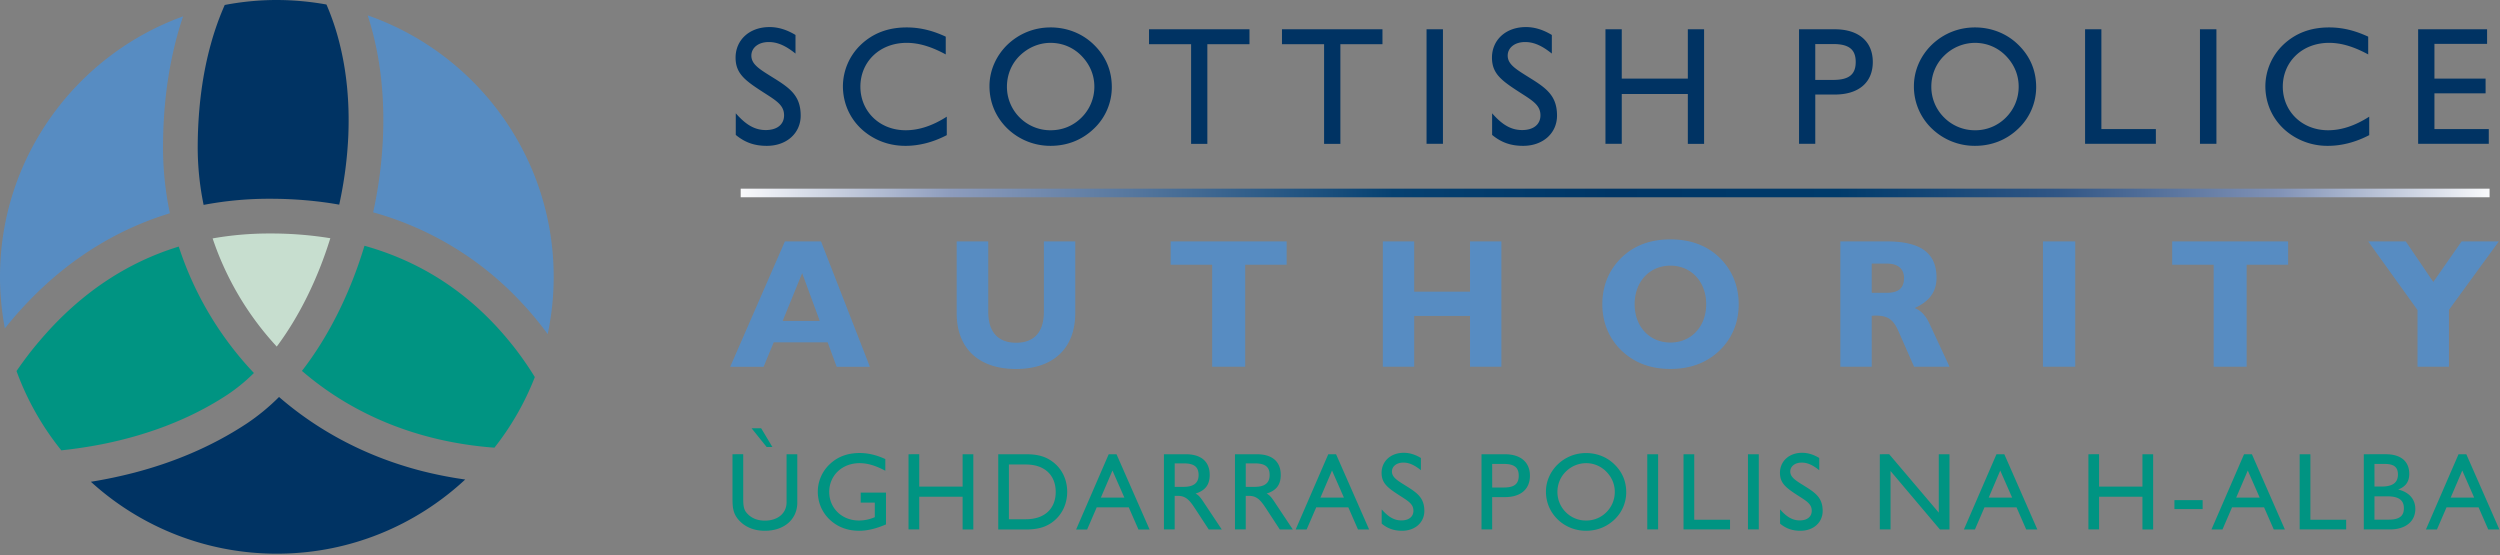 <svg xmlns="http://www.w3.org/2000/svg" width="635" height="141" viewBox="0 0 190.5 42.3">
  <rect x="0" y="0" width="190.5" height="42.3" fill="#808080" stroke="none"/>
  <defs>
    <linearGradient id="a" x1="0" x2="1" y1="0" y2="0" gradientTransform="matrix(133.269 0 0 -133.269 56.439 14.703)" gradientUnits="userSpaceOnUse">
      <stop offset="0" stop-color="#fff"/>
      <stop offset=".125" stop-color="#8d9cbd"/>
      <stop offset=".375" stop-color="#064171"/>
      <stop offset=".5" stop-color="#003666"/>
      <stop offset=".625" stop-color="#003b6b"/>
      <stop offset=".75" stop-color="#315685"/>
      <stop offset=".875" stop-color="#8192b6"/>
      <stop offset="1" stop-color="#fff"/>
    </linearGradient>
  </defs>
  <path fill="#009482" d="M27.773 18.727c-1.086 3.609-2.734 6.918-4.765 9.535 3.234 2.789 7.168 4.629 11.535 5.445 1.023.191 2.07.328 3.133.406a21.019 21.019 0 0 0 3.078-5.379 25.24 25.24 0 0 0-1.524-2.207 21.27 21.27 0 0 0-.37-.46c-2.962-3.649-6.673-6.106-11.087-7.34zm-14.152.062c-3.965 1.215-7.437 3.535-10.387 6.934-.296.34-.59.691-.875 1.05a31.799 31.799 0 0 0-1.101 1.5 21.19 21.19 0 0 0 3.414 6.043 35.8 35.8 0 0 0 3.11-.468c3.128-.625 6.5-1.762 9.558-3.778a13.366 13.366 0 0 0 2.008-1.648 25.47 25.47 0 0 1-5.727-9.633zM57.27 32.633l1.148 1.426h.437L58 32.633zm49.703 1.87c-1.016 0-1.696.657-1.696 1.528 0 .824.504 1.168 1.47 1.79.62.394.956.62.956 1.097 0 .453-.344.738-.914.738-.566 0-1.008-.277-1.504-.84v1.086c.469.383.95.543 1.55.543 1.017 0 1.7-.652 1.7-1.508 0-.964-.496-1.351-1.336-1.874-.695-.434-1.133-.68-1.133-1.133 0-.387.344-.68.872-.68.453 0 .867.203 1.335.582v-.934c-.43-.257-.855-.394-1.3-.394zm30.351 0c-1.012 0-1.691.657-1.691 1.528 0 .824.5 1.168 1.465 1.79.62.394.957.62.957 1.097 0 .453-.344.738-.914.738-.563 0-1.008-.277-1.5-.84v1.086c.468.383.945.543 1.55.543 1.016 0 1.696-.652 1.696-1.508 0-.964-.496-1.351-1.336-1.874-.696-.434-1.133-.68-1.133-1.133 0-.387.344-.68.875-.68.453 0 .863.203 1.332.582v-.934c-.426-.257-.855-.394-1.3-.394zm-71.812.017c-.93 0-1.688.277-2.301.867a2.88 2.88 0 0 0-.895 2.07c0 1.023.493 1.93 1.348 2.484.516.336 1.125.504 1.809.504.629 0 1.3-.168 2.039-.484v-2.426h-1.926v.762h1.074v1.11a3.031 3.031 0 0 1-1.2.257c-1.323 0-2.273-.957-2.273-2.18 0-1.226.95-2.191 2.317-2.191.629 0 1.258.203 1.957.578v-.89c-.672-.31-1.313-.461-1.95-.461zm55.343.003c-.812 0-1.566.301-2.156.864-.57.554-.898 1.3-.898 2.07 0 .816.312 1.555.898 2.125.57.555 1.344.863 2.156.863.832 0 1.579-.293 2.176-.863.578-.555.887-1.3.887-2.074 0-.828-.3-1.543-.898-2.121-.57-.563-1.34-.864-2.165-.864zm-65.039.09v3.324c0 .63.02 1.125.403 1.602.48.59 1.183.906 2.066.906 1.477 0 2.469-.879 2.469-2.148v-3.684h-.817v3.66c0 .829-.656 1.399-1.652 1.399-.598 0-1.058-.2-1.394-.594-.25-.293-.258-.664-.258-1.176v-3.289zm13.414 0v5.73h.817v-2.491h3.305v2.492h.816v-5.73h-.816v2.468h-3.305v-2.469zm6.836 0v5.735h2.106c.773 0 1.394-.13 1.93-.496.773-.524 1.218-1.387 1.218-2.375 0-.993-.445-1.848-1.218-2.368-.555-.379-1.168-.496-1.93-.496zm8.418 0L82 40.348h.84l.73-1.688h2.442l.738 1.688h.848l-2.52-5.735zm4.207 0v5.73h.82v-2.558h.243c.648 0 .926.38 1.371 1.059l.98 1.5h.993l-1.395-2.098c-.183-.277-.344-.504-.598-.637.75-.234 1.075-.68 1.075-1.425 0-.993-.637-1.57-1.813-1.57zm5.414 0v5.73h.82v-2.558h.243c.648 0 .926.38 1.371 1.059l.98 1.5h.993l-1.395-2.098c-.183-.277-.344-.504-.597-.637.75-.234 1.074-.68 1.074-1.425 0-.993-.637-1.57-1.813-1.57zm7.11 0-2.485 5.735h.836l.73-1.688h2.446l.738 1.688h.848l-2.52-5.735zm11.676 0v5.73h.812V37.88h.977c1.207 0 1.902-.613 1.902-1.629s-.695-1.637-1.902-1.637zm12.632 0v5.73h.825v-5.73zm2.762 0v5.73h3.543v-.738h-2.726v-4.992zm4.91 0v5.73h.825v-5.73zm10.047 0v5.73h.817v-4.452l3.761 4.453h.73v-5.73h-.816v4.448l-3.777-4.449zm8.89 0-2.484 5.735h.84l.73-1.688h2.442l.738 1.688h.848l-2.516-5.735zm7.005 0v5.73h.812v-2.491h3.305v2.492h.816v-5.73h-.816v2.468h-3.305v-2.469zm11.86 0-2.485 5.735h.84l.73-1.688h2.441l.739 1.688h.847l-2.515-5.735zm4.237 0v5.73h3.543v-.738h-2.726v-4.992zm4.887 0v5.73h1.988c1.22 0 1.938-.628 1.938-1.558 0-.738-.469-1.285-1.309-1.484.57-.211.848-.598.848-1.192 0-.941-.629-1.496-1.79-1.496zm7.219 0-2.485 5.735h.84l.73-1.688h2.442l.738 1.688h.848l-2.52-5.735zm-66.485.68c.59 0 1.133.227 1.547.648.418.426.645.957.645 1.543s-.227 1.133-.637 1.543a2.144 2.144 0 0 1-1.555.637 2.15 2.15 0 0 1-1.543-.637 2.165 2.165 0 0 1-.636-1.543c0-.586.226-1.144.637-1.543a2.187 2.187 0 0 1 1.542-.648zm-31.343.016h.68c.773 0 1.14.246 1.14.89 0 .606-.379.899-1.14.899h-.68zm5.414 0h.68c.773 0 1.14.246 1.14.89 0 .606-.375.899-1.14.899h-.68zm18.777.043h.89c.774 0 1.134.253 1.134.898s-.36.898-1.133.898h-.89zm67.23 0h.782c.68 0 1.008.226 1.008.804 0 .621-.403.918-1.235.918h-.554zm-104.054.043h1.293c1.457 0 2.273.84 2.273 2.09s-.816 2.081-2.273 2.081h-1.293zm7.89.46.907 2.063h-1.79zm16.731 0 .906 2.063h-1.789zm50.918 0 .906 2.063h-1.785zm18.863 0 .906 2.063h-1.789zm16.344 0 .906 2.063h-1.789zm-6.691 1.965h.957c.863 0 1.285.266 1.285.907 0 .62-.38.87-1.153.87h-1.09zm-15.243.293v.68h2.149v-.68z"/>
  <path fill="#c7decf" d="M20.566 17.792a24.79 24.79 0 0 0-4.364.375 22.817 22.817 0 0 0 4.887 8.242c1.703-2.277 3.117-5.14 4.082-8.257a28.288 28.288 0 0 0-4.605-.36"/>
  <path fill="#003363" d="M21.094 0c-1.356 0-2.68.133-3.969.379a21.39 21.39 0 0 0-1.055 2.969c-.586 2.105-.98 4.644-1.004 7.699a21.74 21.74 0 0 0 .45 4.566 26.753 26.753 0 0 1 5.05-.468c1.895 0 3.653.16 5.282.449.382-1.735.62-3.52.695-5.293.102-2.524-.133-4.883-.676-7.024a18.757 18.757 0 0 0-.992-2.933A21.54 21.54 0 0 0 21.094 0Zm37.539 2.063c-1.543 0-2.582 1-2.582 2.328 0 1.254.77 1.777 2.238 2.722.945.602 1.457.946 1.457 1.676 0 .688-.523 1.121-1.394 1.121-.856 0-1.532-.418-2.286-1.277v1.648c.715.59 1.442.832 2.364.832 1.547 0 2.582-.996 2.582-2.3 0-1.47-.754-2.06-2.032-2.852-1.062-.664-1.726-1.035-1.726-1.723 0-.59.523-1.035 1.328-1.035.691 0 1.32.305 2.035.879V2.664c-.652-.394-1.305-.602-1.984-.602Zm57.637 0c-1.547 0-2.582 1-2.582 2.328 0 1.254.765 1.777 2.234 2.722.945.602 1.46.946 1.46 1.676 0 .688-.527 1.121-1.394 1.121-.86 0-1.535-.418-2.289-1.277v1.648c.715.59 1.446.832 2.363.832 1.547 0 2.583-.996 2.583-2.3 0-1.47-.754-2.06-2.032-2.852-1.058-.664-1.726-1.035-1.726-1.723 0-.59.523-1.035 1.332-1.035.687 0 1.316.305 2.031.879V2.664c-.652-.394-1.305-.602-1.98-.602Zm-47.18.027c-1.406 0-2.559.433-3.492 1.316a4.404 4.404 0 0 0-1.368 3.156c0 1.547.754 2.93 2.06 3.77.792.512 1.698.781 2.71.781 1.047 0 2.121-.281 3.145-.816V8.89c-1.075.687-2.11 1.035-3.133 1.035-2.008 0-3.45-1.457-3.45-3.324 0-1.868 1.442-3.336 3.528-3.336.957 0 1.918.308 2.976.882V2.793c-.804-.371-1.777-.703-2.976-.703Zm10.96 0c-1.238 0-2.386.46-3.284 1.316-.868.844-1.368 1.98-1.368 3.156 0 1.243.477 2.368 1.368 3.235a4.711 4.711 0 0 0 3.285 1.316c1.27 0 2.406-.445 3.312-1.316A4.35 4.35 0 0 0 84.72 6.64c0-1.266-.461-2.352-1.367-3.235-.872-.855-2.047-1.316-3.301-1.316zm70.442 0c-1.242 0-2.39.46-3.285 1.316-.871.844-1.367 1.98-1.367 3.156a4.42 4.42 0 0 0 1.367 3.235 4.698 4.698 0 0 0 3.285 1.316c1.266 0 2.403-.445 3.309-1.316a4.35 4.35 0 0 0 1.355-3.156c0-1.266-.46-2.352-1.367-3.235-.871-.855-2.047-1.316-3.297-1.316zm26.988 0c-1.406 0-2.558.433-3.492 1.316a4.404 4.404 0 0 0-1.367 3.156c0 1.547.754 2.93 2.059 3.77a4.902 4.902 0 0 0 2.71.781c1.048 0 2.122-.281 3.145-.816V8.89c-1.074.687-2.11 1.035-3.133 1.035-2.007 0-3.453-1.457-3.453-3.324 0-1.868 1.446-3.336 3.531-3.336.958 0 1.915.308 2.977.882V2.793c-.805-.371-1.777-.703-2.977-.703Zm-89.925.14v1.137h3.207v7.594H92V3.367h3.21V2.23Zm10.132 0v1.137h3.208v7.594h1.242V3.367h3.207V2.23Zm11.016 0v8.73h1.25V2.23Zm13.633 0v8.73h1.242V7.165h5.035v3.797h1.239V2.23h-1.239v3.757h-5.035V2.23Zm14.75 0v8.73h1.238V7.204h1.485c1.84 0 2.898-.933 2.898-2.48s-1.059-2.493-2.898-2.493zm21.797 0v8.73h5.394V9.837h-4.152V2.23Zm8.754 0v8.73h1.254V2.23Zm16.625 0v8.73h5.383V9.837h-4.141V7.113h3.898V5.988h-3.898V3.344h4.012V2.23ZM80.05 3.266c.898 0 1.726.343 2.355.984.637.652.985 1.457.985 2.352a3.3 3.3 0 0 1-.973 2.351c-.64.64-1.457.973-2.367.973a3.306 3.306 0 0 1-2.352-.973 3.296 3.296 0 0 1-.969-2.351c0-.895.344-1.739.97-2.352.64-.625 1.472-.984 2.35-.984zm70.441 0c.895 0 1.723.343 2.352.984.636.652.98 1.457.98 2.352 0 .894-.344 1.726-.969 2.351a3.27 3.27 0 0 1-2.363.973 3.3 3.3 0 0 1-2.351-.973 3.283 3.283 0 0 1-.973-2.351c0-.895.344-1.739.973-2.352a3.352 3.352 0 0 1 2.351-.984zm-12.168.09h1.356c1.175 0 1.726.382 1.726 1.367 0 .984-.55 1.367-1.726 1.367h-1.356zM21.262 30.25a16.22 16.22 0 0 1-2.465 2.027c-2.758 1.82-5.707 2.993-8.543 3.735a36.22 36.22 0 0 1-3.328.699 21.015 21.015 0 0 0 14.172 5.48c5.539 0 10.582-2.148 14.351-5.652a30.828 30.828 0 0 1-3.332-.656c-4.058-1.047-7.746-2.942-10.855-5.633z"/>
  <path fill="#578cc2" d="M28.02 1.172c.328 1.012.59 2.07.785 3.168.336 1.906.465 3.937.379 6.07a33.131 33.131 0 0 1-.75 5.77 24.298 24.298 0 0 1 11.03 6.586 26.002 26.002 0 0 1 2.27 2.691c.297-1.406.457-2.867.457-4.36 0-9.206-5.93-17.05-14.171-19.925zm-14.067.074C5.828 4.18 0 11.97 0 21.098c0 1.34.133 2.652.371 3.925A29.211 29.211 0 0 1 2.7 22.43c2.973-2.934 6.422-5.016 10.246-6.18a24.278 24.278 0 0 1-.523-5.223c.016-2.464.265-4.636.66-6.547.242-1.171.535-2.253.871-3.234Zm113.332 16.996c-1.512 0-2.726.445-3.691 1.356-.98.937-1.496 2.156-1.496 3.582 0 1.41.515 2.64 1.496 3.566.965.906 2.18 1.367 3.691 1.367 1.508 0 2.742-.46 3.707-1.367.977-.926 1.496-2.14 1.496-3.566 0-1.426-.52-2.645-1.496-3.582-.965-.91-2.199-1.356-3.707-1.356zm-67.476.153-4.168 9.554h2.546l.77-1.863h4.11l.687 1.863h2.531l-3.723-9.554zm13.09 0v5.468c0 2.7 1.69 4.254 4.519 4.254 2.824 0 4.516-1.554 4.516-4.254v-5.468h-2.391v5.37c0 1.54-.742 2.352-2.113 2.352s-2.125-.812-2.125-2.351v-5.371zm16.304 0v1.777h3.164v7.773h2.516v-7.773h3.16v-1.777zm16.168 0v9.55h2.39v-3.87h4.255v3.87h2.39v-9.55h-2.39v3.832h-4.254v-3.832zm34.863 0v9.55h2.391V24.06c.098 0 .184-.012.281-.012.938 0 1.356.293 1.735 1.144l1.214 2.754h2.7l-1.524-3.27c-.281-.616-.656-1.023-1.133-1.202 1.145-.52 1.664-1.258 1.664-2.309 0-1.914-1.242-2.77-3.804-2.77zm15.438 0v9.55h2.46v-9.55zm9.848 0v1.777h3.16v7.773h2.515v-7.773h3.16v-1.777zm14.937 0 3.758 5.23v4.32h2.394v-4.332l3.801-5.218h-2.836l-2.156 3.09-2.098-3.09zm-37.832 1.69h1.148c.868 0 1.313.407 1.313 1.106 0 .758-.418 1.121-1.313 1.121h-1.148Zm-15.34.157c1.578 0 2.727 1.215 2.727 2.938 0 1.718-1.149 2.922-2.727 2.922-1.582 0-2.726-1.204-2.726-2.922 0-1.723 1.144-2.938 2.726-2.938zm-66.16.574 1.34 3.637H59.64z"/>
  <path fill="url(#a)" d="M56.44 15.03v-.652h133.266v.653z"/>
</svg>
